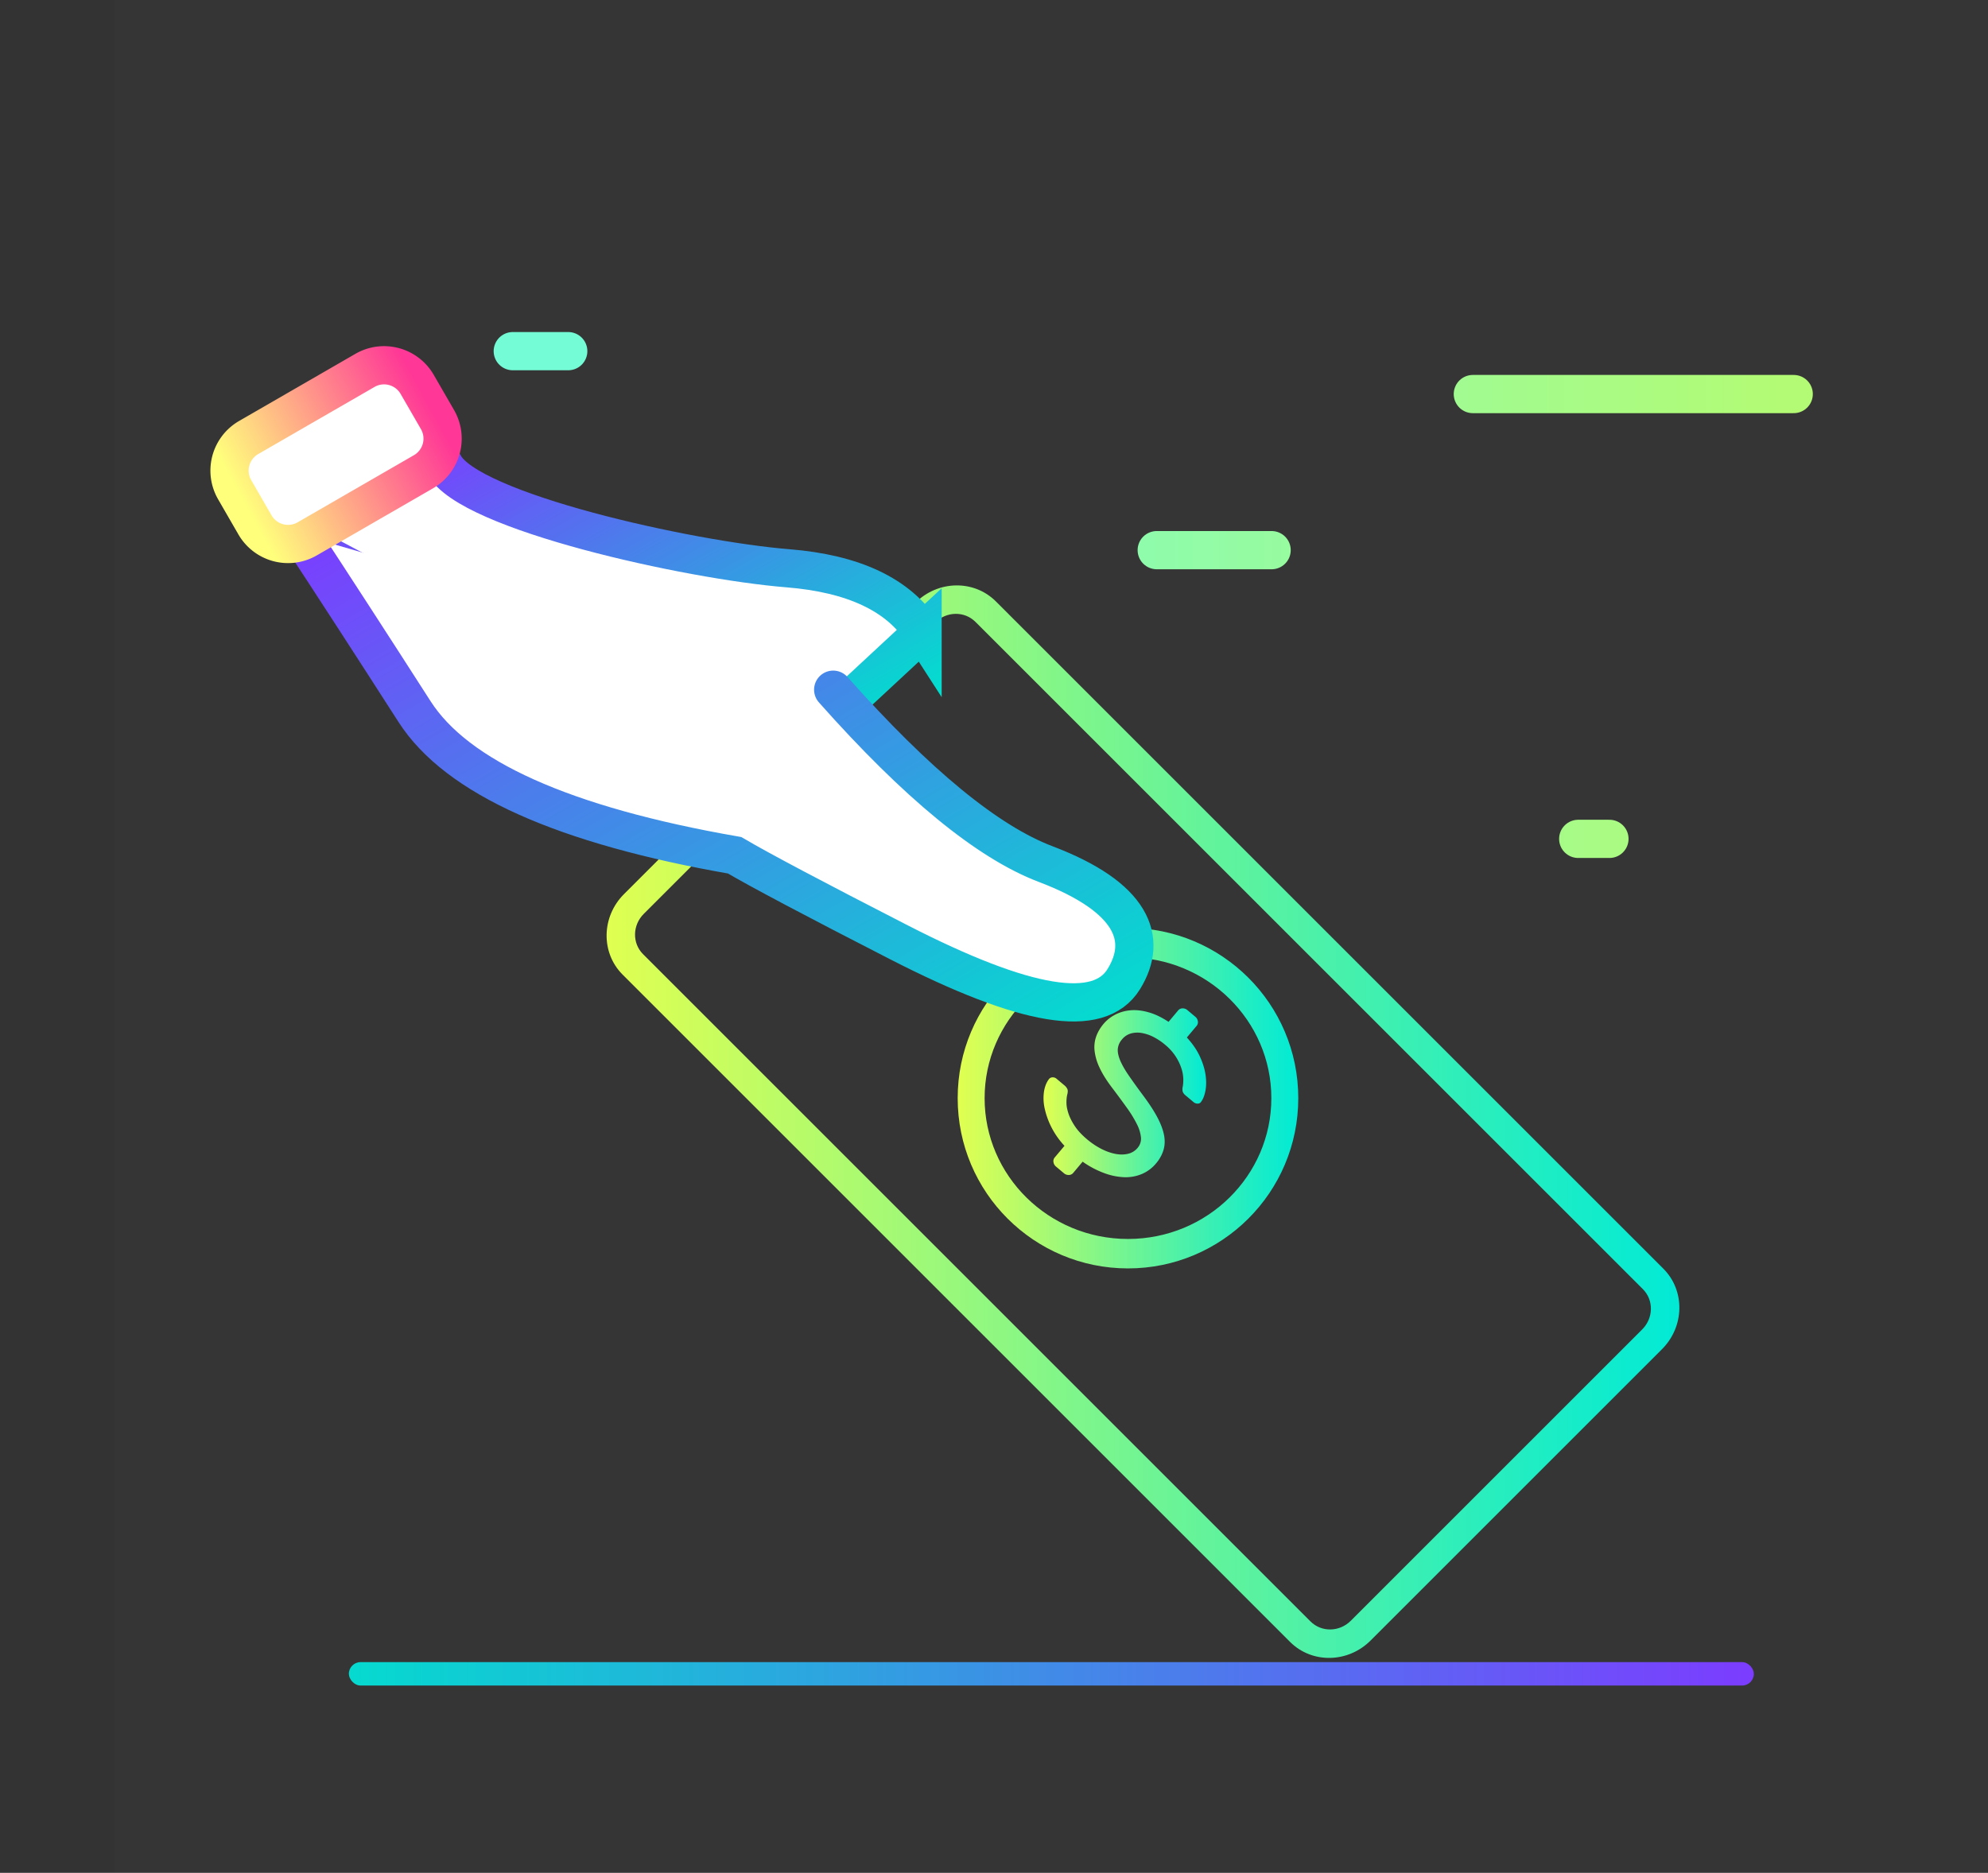<svg width="104" height="98" xmlns="http://www.w3.org/2000/svg"><rect width="100%" height="100%" fill="#333333" stroke="none"/><defs><linearGradient x1="100%" y1="50%" x2="0%" y2="50%" id="a"><stop stop-color="#00EAD6" offset="0%"/><stop stop-color="#E1FF50" offset="100%"/></linearGradient><linearGradient x1="-4.491%" y1="55.12%" x2="100%" y2="55.12%" id="b"><stop stop-color="#00E1CD" offset="0%"/><stop stop-color="#7C3CFF" offset="100%"/></linearGradient><linearGradient x1="45.716%" y1="0%" x2="46.997%" y2="99.388%" id="c"><stop stop-color="#FF3796" offset="0%"/><stop stop-color="#FFFF7C" offset="100%"/></linearGradient><linearGradient x1="10.618%" y1="100%" x2="99.77%" y2="100%" id="d"><stop stop-color="#73FCD6" offset="0%"/><stop stop-color="#B3FB74" offset="100%"/></linearGradient></defs><g transform="translate(6)" fill="none" fill-rule="evenodd"><path fill-opacity=".01" fill="#FFF" d="M0 0h98v98H0z"/><g transform="translate(24.5 29.4)" fill="url(#a)"><path d="M20.527 3.14c-.571-.572-1.513-.556-2.105.036L3.176 18.422c-.592.592-.608 1.534-.037 2.105l34.92 34.92c.572.572 1.514.556 2.106-.036L55.41 40.165c.592-.592.608-1.534.037-2.105L20.528 3.14zm1.07-1.071l34.921 34.92c1.143 1.143 1.11 3.028-.072 4.21L41.199 56.446c-1.182 1.182-3.067 1.215-4.21.072L2.07 21.598c-1.143-1.143-1.11-3.028.072-4.21L17.388 2.14C18.57.96 20.455.926 21.598 2.07z" fill-rule="nonzero"/><path d="M28.51 36.973c-4.907 0-8.91-3.971-8.91-8.91 0-4.937 4.003-8.908 8.91-8.908 4.905 0 8.908 3.97 8.908 8.909 0 4.938-4.003 8.909-8.909 8.909zm0-1.541c4.156 0 7.499-3.317 7.499-7.368 0-4.052-3.343-7.369-7.5-7.369-4.156 0-7.5 3.317-7.5 7.369 0 4.051 3.344 7.368 7.5 7.368z" fill-rule="nonzero"/><path d="M31.589 24.89c.296.322.523.65.678.988.156.338.256.66.3.965.044.306.042.583-.006.833-.047.25-.124.443-.23.583-.038.06-.098.09-.178.09a.323.323 0 0 1-.213-.078l-.417-.35a.483.483 0 0 1-.147-.185.54.54 0 0 1 0-.28 2.17 2.17 0 0 0 .027-.372 1.889 1.889 0 0 0-.086-.538 2.669 2.669 0 0 0-.292-.632 2.712 2.712 0 0 0-.58-.65 3.184 3.184 0 0 0-.594-.398 2.14 2.14 0 0 0-.612-.21 1.297 1.297 0 0 0-.573.022.93.93 0 0 0-.47.312.876.876 0 0 0-.219.498c-.013.175.03.379.128.612.1.233.25.497.454.791.203.295.456.647.76 1.056.31.416.553.79.729 1.124.176.334.291.64.346.919.055.278.046.54-.026.784a1.96 1.96 0 0 1-.39.704 1.956 1.956 0 0 1-.744.555 2.184 2.184 0 0 1-.928.167 3.376 3.376 0 0 1-1.055-.22 4.862 4.862 0 0 1-1.114-.592l-.496.591a.293.293 0 0 1-.227.105.366.366 0 0 1-.254-.09l-.417-.35a.366.366 0 0 1-.132-.234.293.293 0 0 1 .064-.241l.512-.61a4.254 4.254 0 0 1-.686-.979 4.091 4.091 0 0 1-.35-.976 2.437 2.437 0 0 1-.037-.876c.042-.27.13-.492.266-.668a.24.24 0 0 1 .185-.086.298.298 0 0 1 .207.074l.417.35a.534.534 0 0 1 .147.185c.03.067.03.16 0 .279-.03.119-.046.264-.045.435 0 .172.035.36.104.568.068.208.179.427.331.658.153.232.368.464.646.697.237.199.483.364.737.495.254.13.501.218.74.264.24.045.46.044.661-.004a.912.912 0 0 0 .501-.308.733.733 0 0 0 .178-.541 1.95 1.95 0 0 0-.212-.698 6.194 6.194 0 0 0-.538-.877 48.96 48.96 0 0 0-.799-1.081c-.272-.364-.48-.7-.623-1.012a2.764 2.764 0 0 1-.255-.873 1.69 1.69 0 0 1 .084-.751c.083-.23.211-.448.384-.655.168-.2.374-.363.619-.489.244-.126.512-.2.804-.225.291-.024.605.012.94.108.336.095.682.261 1.038.498l.504-.6a.293.293 0 0 1 .226-.105.366.366 0 0 1 .254.089l.417.35c.075.062.119.14.132.235a.293.293 0 0 1-.063.24l-.512.61z"/></g><rect fill="url(#b)" x="12.25" y="86.975" width="73.5" height="1.225" rx=".613"/><g fill="#FFF" stroke-width="2"><path d="M13.084 5.412c2.316.11 4.455 1.59 6.418 4.437 2.945 4.27 10.925 12.989 13.68 12.862 1.838-.084 2.012 2.803.522 8.663L10.475 16.819l2.609-11.407z" stroke="url(#b)" transform="scale(-1 1) rotate(-60 9.368 67.175)"/><path d="M30.227 18.183c-6.459-1.324-10.944-3.011-13.457-5.061-3.77-3.075-6.085-2.714-7.26-.53-1.175 2.183 1.28 5.172 7.544 9.218 4.176 2.697 6.925 4.42 8.248 5.171 5.826 6.97 10.786 10.55 14.88 10.742 4.094.192 7.776.382 11.046.568" stroke="url(#b)" stroke-linecap="round" transform="scale(-1 1) rotate(-60 11.828 85.866)"/><path d="M3.39 11.396v7.025a2 2 0 0 0 2 2h2.124a2 2 0 0 0 2-2v-7.025a2 2 0 0 0-2-2H5.39a2 2 0 0 0-2 2z" stroke="url(#c)" transform="scale(-1 1) rotate(-60 5.127 34.966)"/></g><path d="M20.825 18.375h2.902M71.05 20.62h16.786M76.563 43.896h1.633M54.513 28.788h6.01" stroke="url(#d)" stroke-width="2" stroke-linecap="round" stroke-linejoin="round"/></g></svg>